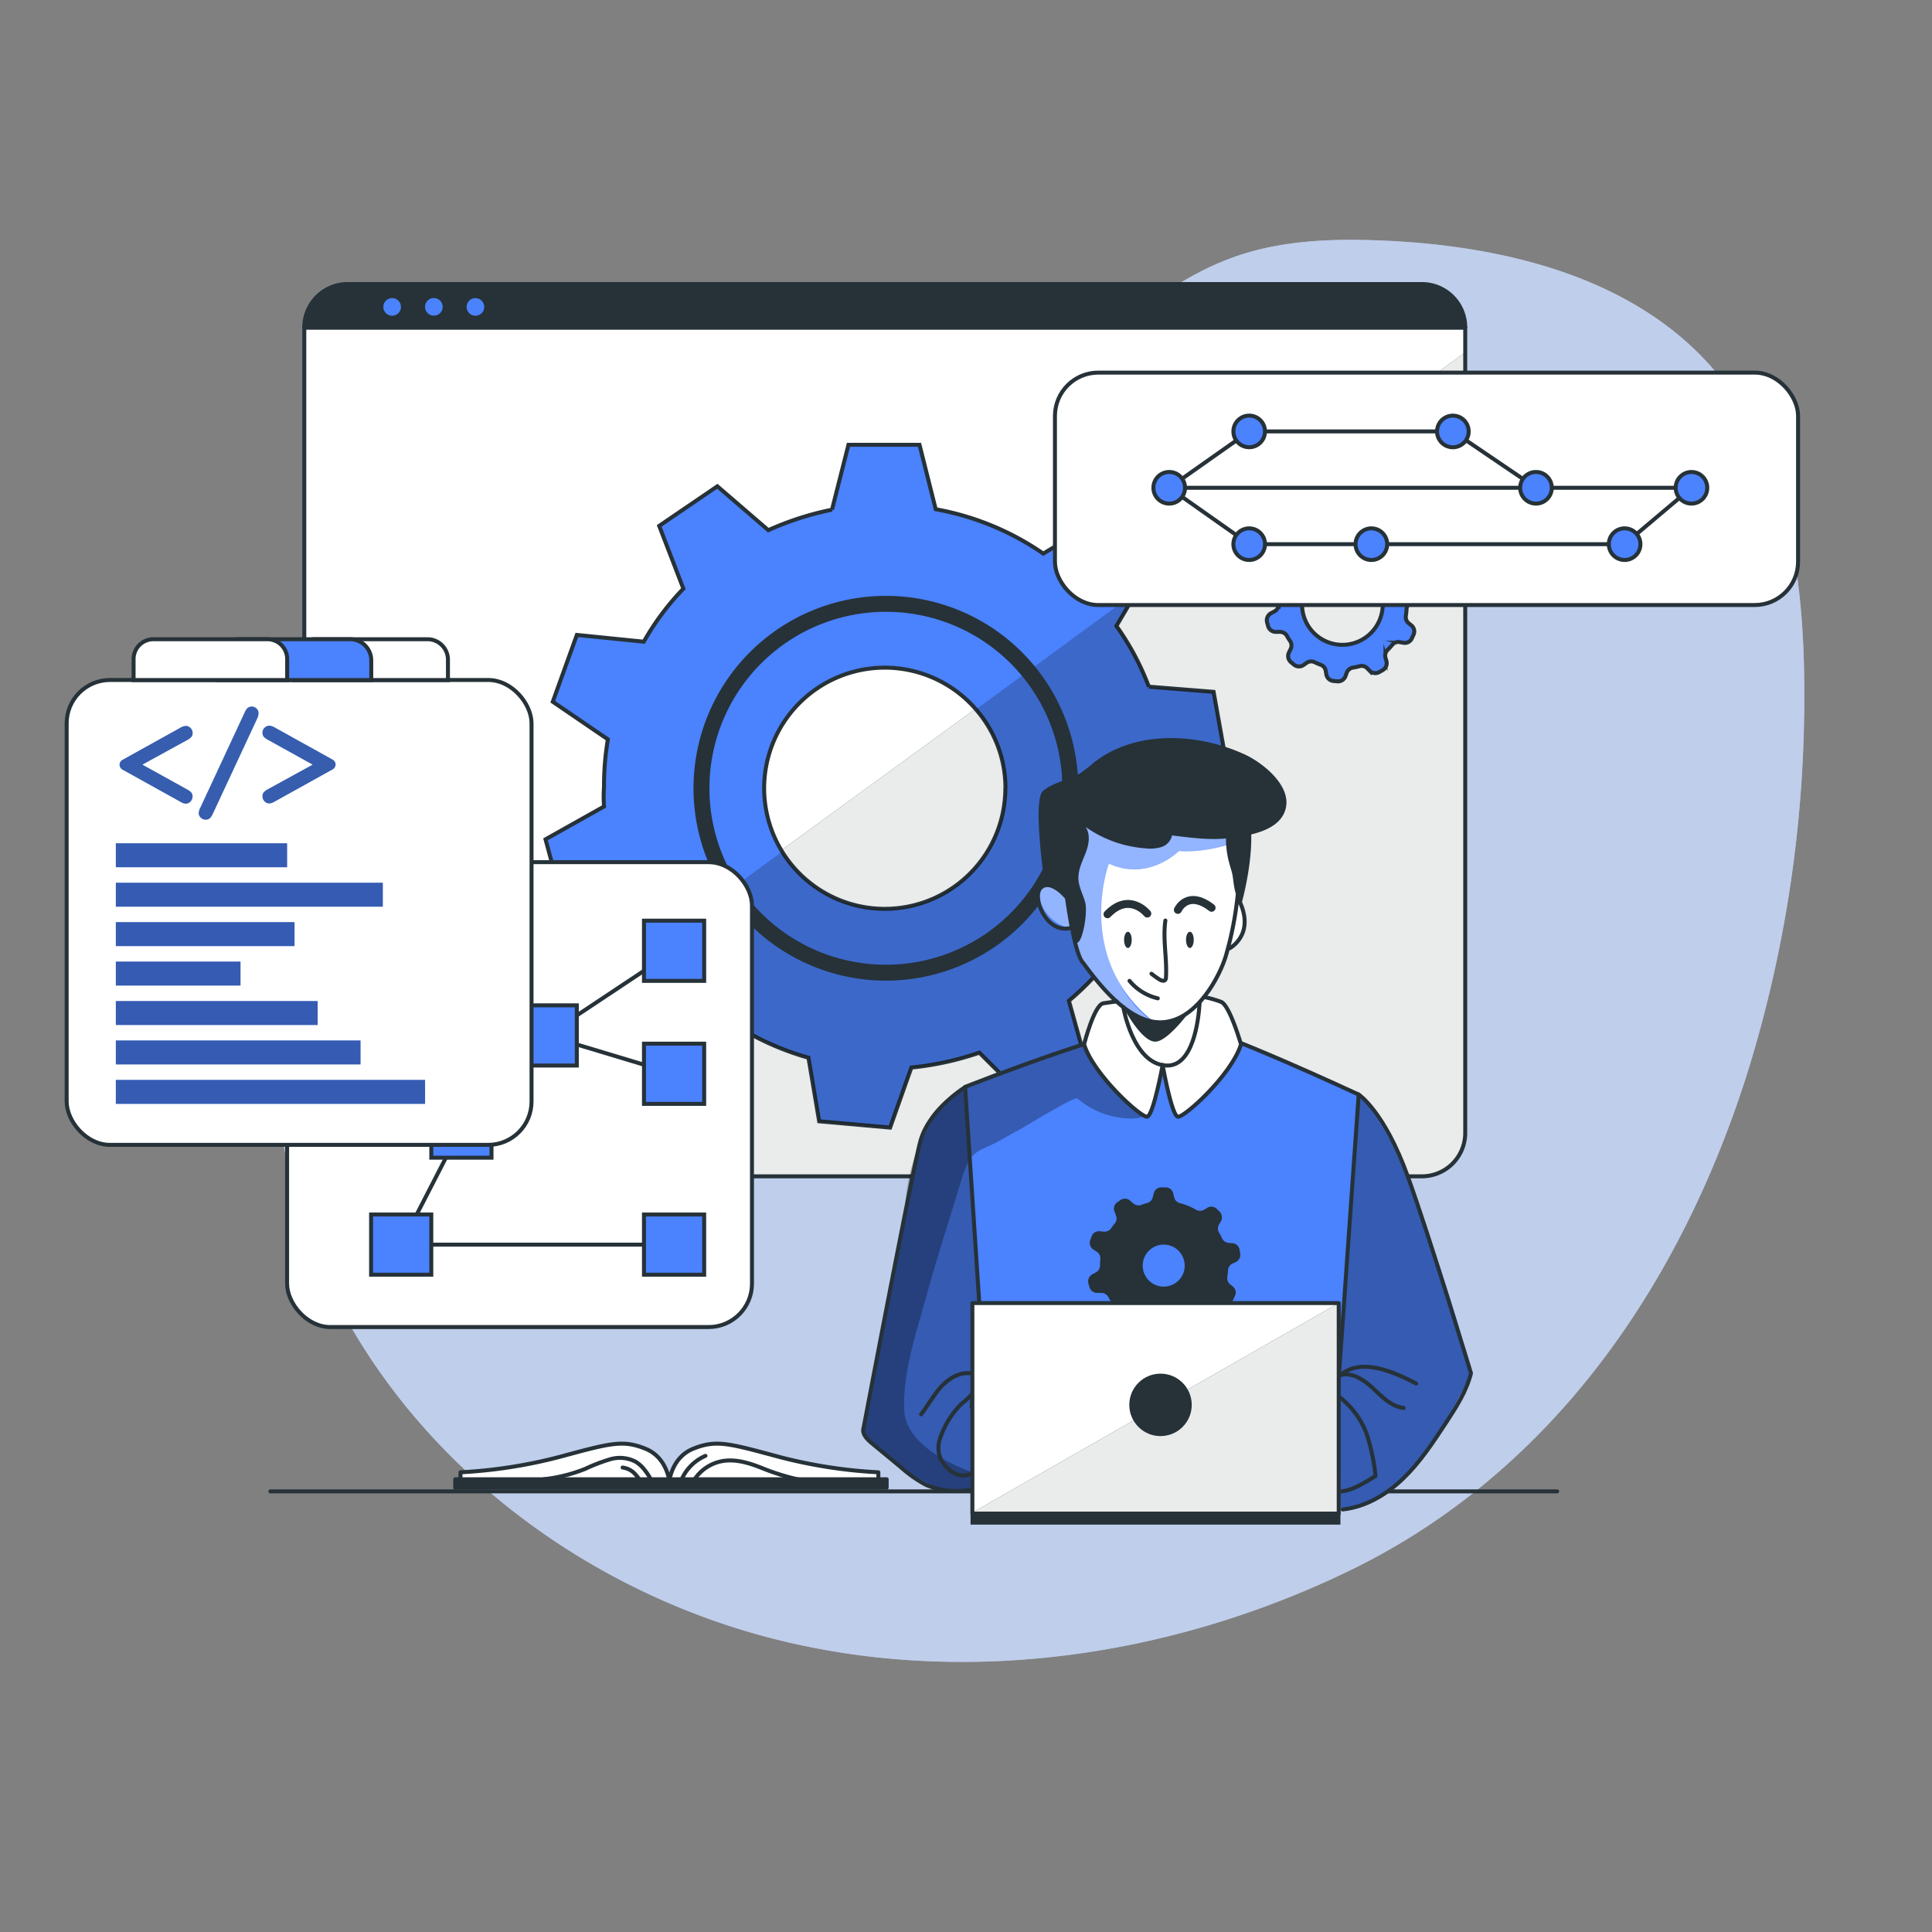 <svg id="Layer_1" data-name="Layer 1" xmlns="http://www.w3.org/2000/svg" viewBox="0 0 500 500"><rect x="0" y="0" width="500" height="500" fill="#808080" stroke="none"/><defs><style>.cls-1{opacity:0.86;}.cls-2,.cls-3{fill:#cadafd;}.cls-3{opacity:0.7;}.cls-14,.cls-18,.cls-3,.cls-6,.cls-8{isolation:isolate;}.cls-12,.cls-16,.cls-18,.cls-4,.cls-6{fill:#fff;}.cls-17,.cls-5{fill:#263238;}.cls-6{opacity:0.9;}.cls-10,.cls-7{fill:#4b82fd;}.cls-11,.cls-12,.cls-13,.cls-16,.cls-17,.cls-19,.cls-7,.cls-9{stroke:#263238;}.cls-11,.cls-12,.cls-13,.cls-7{stroke-miterlimit:10;}.cls-12,.cls-13,.cls-16,.cls-17,.cls-7,.cls-9{stroke-width:1.03px;}.cls-8{opacity:0.2;}.cls-11,.cls-13,.cls-19,.cls-9{fill:none;}.cls-16,.cls-17,.cls-19,.cls-9{stroke-linecap:round;stroke-linejoin:round;}.cls-11{stroke-width:4.12px;}.cls-14{opacity:0.3;}.cls-15{fill:#365dae;}.cls-18{opacity:0.4;}.cls-19{stroke-width:2.06px;}</style></defs><g id="freepik--background-simple--inject-13" class="cls-1"><path class="cls-2" d="M452.61,276.43a327,327,0,0,0,14.3-91.28c.5-31.86-3-66.31-24-90.19-20.62-23.35-53.71-31.33-84.84-32.69-12.61-.54-25.49-.18-37.46,3.82-24.17,8.08-41.11,29.51-62.55,43.29C216.67,136,160.75,132.83,121,161.77a114.87,114.87,0,0,0-26.24,27.15c-29,41.55-31.27,99.11-9.13,144.69s66.61,78.66,115.82,90.82,102.31,4.13,147.91-18C402.45,380.64,435.54,331.27,452.61,276.43Z"/><path class="cls-3" d="M452.61,276.43a327,327,0,0,0,14.3-91.28c.5-31.86-3-66.31-24-90.19-20.62-23.35-53.71-31.33-84.84-32.69-12.61-.54-25.49-.18-37.46,3.82-24.17,8.08-41.11,29.51-62.55,43.29C216.67,136,160.75,132.83,121,161.77a114.87,114.87,0,0,0-26.24,27.15c-29,41.55-31.27,99.11-9.13,144.69s66.61,78.66,115.82,90.82,102.31,4.13,147.91-18C402.45,380.64,435.54,331.27,452.61,276.43Z"/></g><g id="freepik--Window--inject-13"><path class="cls-4" d="M379.2,84.74V293.2A11.22,11.22,0,0,1,368,304.43H90a11.22,11.22,0,0,1-11.25-11.17V84.74A11.22,11.22,0,0,1,89.93,73.51h278A11.22,11.22,0,0,1,379.2,84.69Z"/><path class="cls-5" d="M379.2,91.18v202A11.22,11.22,0,0,1,368,304.43H90a11.41,11.41,0,0,1-3.12-.44Z"/><path class="cls-6" d="M379.2,91.18v202A11.22,11.22,0,0,1,368,304.43H90a11.41,11.41,0,0,1-3.12-.44Z"/><path class="cls-7" d="M302.13,204l15.19-6.84-3.24-18.11-16.76-1.34A68.67,68.67,0,0,0,288.93,162l5.24-8.87,3.35-5.69-13-12.9L270,143.27a71.18,71.18,0,0,0-27.84-11.48l-4.19-16.68H219.58l-4.26,16.8a77.09,77.09,0,0,0-16.48,5.3l-13.19-11.36L170.6,136.1l6.26,16.25a68.07,68.07,0,0,0-10.25,13.72l-17.32-1.75-6.23,17.29,14.26,9.73a71.26,71.26,0,0,0-1,12.29,36,36,0,0,0,0,5.09l-15.14,8.5,4.8,17.71h17.1a73.27,73.27,0,0,0,5.74,10.13c1.12,1.64,2.31,3.25,3.55,4.81L165,265.12,179.12,277l13.63-10.21a72,72,0,0,0,16.48,6.95L212,290.19l18.36,1.63,5.5-15.54a77.83,77.83,0,0,0,17.6-3.85l11.65,11.64,15.95-9.2L276.63,259a71.84,71.84,0,0,0,12.28-13.26l16.16,2.9L312.85,232l-12.7-10.24A73.25,73.25,0,0,0,302.13,204Zm-41.95,0A31.21,31.21,0,1,1,251,181.89c.56.56,1.11,1.14,1.61,1.75a31,31,0,0,1,7.6,20.19Z"/><path class="cls-8" d="M300.15,221.68l12.7,10.24-7.78,16.66-16.16-2.9a71.84,71.84,0,0,1-12.28,13.26L281,274.82,265.07,284l-11.65-11.59a77.55,77.55,0,0,1-17.62,3.9l-5.48,15.49L212,290.19l-2.73-16.48a72,72,0,0,1-16.48-6.95L179.13,277,165,265.12l7.32-15.25c-1.24-1.56-2.43-3.17-3.55-4.81l33.62-24.63A31.23,31.23,0,0,0,260.18,204v-.2a31,31,0,0,0-7.6-20.19l41.63-30.52L289,162a68.21,68.21,0,0,1,8.35,15.76L314,179.08l3.32,18.11L302.17,204A72.88,72.88,0,0,1,300.15,221.68Z"/><path class="cls-7" d="M365.24,155.89l.76-.35a2.05,2.05,0,0,0,1.2-2.26l-.16-.93a2,2,0,0,0-1.89-1.72l-.92-.07a2.08,2.08,0,0,1-1.71-1.13c-.25-.53-.51-1-.8-1.53a2.05,2.05,0,0,1,0-2.06l.47-.8a2.09,2.09,0,0,0-.33-2.54l-.66-.66a2,2,0,0,0-2.55-.31l-.81.48a2.05,2.05,0,0,1-2.06,0,16.25,16.25,0,0,0-4.19-1.7,2.06,2.06,0,0,1-1.48-1.51l-.24-1a2,2,0,0,0-2.06-1.59h-.92a2.06,2.06,0,0,0-2.06,1.58l-.26,1a2.06,2.06,0,0,1-1.45,1.49c-.52.14-1,.3-1.51.48a2.06,2.06,0,0,1-2.06-.38l-.83-.71a2.06,2.06,0,0,0-2.53-.14l-.73.49a2.07,2.07,0,0,0-.77,2.48l.37,1a2.08,2.08,0,0,1-.32,2.06c-.33.39-.64.8-.93,1.22a2,2,0,0,1-1.91.89l-1-.1a2.06,2.06,0,0,0-2.17,1.37l-.33.91a2.06,2.06,0,0,0,.75,2.41l1,.67a2,2,0,0,1,.86,1.88c0,.54-.08,1.08-.08,1.62h0a2.13,2.13,0,0,1-1,1.75l-1,.53a2.07,2.07,0,0,0-1,2.38l.24.9a2.07,2.07,0,0,0,2.06,1.54h1a2.06,2.06,0,0,1,1.8,1,16.55,16.55,0,0,0,.89,1.43A2.06,2.06,0,0,1,334,168l-.42.87a2.07,2.07,0,0,0,.54,2.51l.71.6a2.07,2.07,0,0,0,2.57.09l.73-.51a2.06,2.06,0,0,1,2.06-.2c.52.25,1,.48,1.6.68a2,2,0,0,1,1.31,1.59l.15.89a2.06,2.06,0,0,0,1.9,1.72l.94.09a2.07,2.07,0,0,0,2.14-1.39l.29-.81a2.08,2.08,0,0,1,1.6-1.35,14.38,14.38,0,0,0,1.73-.37,2,2,0,0,1,2,.55l.61.62a2.06,2.06,0,0,0,2.52.34l.82-.47a2.06,2.06,0,0,0,1-2.37l-.23-.81a2.07,2.07,0,0,1,.52-2.06,16.87,16.87,0,0,0,1.22-1.32,2,2,0,0,1,2-.7l.82.15a2,2,0,0,0,2.27-1.17l.39-.85a2,2,0,0,0-.58-2.51l-.62-.5a2.06,2.06,0,0,1-.76-1.92,16.33,16.33,0,0,0,.19-1.85A2.06,2.06,0,0,1,365.24,155.89Zm-7.39.54A10.44,10.44,0,1,1,347.41,146h0a10.4,10.4,0,0,1,10.42,10.37Z"/><path class="cls-5" d="M379.2,84.74v.57H78.72v-.57A11.22,11.22,0,0,1,89.93,73.51h278A11.22,11.22,0,0,1,379.2,84.69Z"/><path class="cls-9" d="M379.2,84.74V293.2A11.22,11.22,0,0,1,368,304.43H90a11.23,11.23,0,0,1-11.25-11.19V84.74A11.22,11.22,0,0,1,89.93,73.51h278A11.22,11.22,0,0,1,379.2,84.69Z"/><line class="cls-9" x1="78.72" y1="84.74" x2="379.2" y2="84.74"/><path class="cls-10" d="M103.77,79.43a2.28,2.28,0,1,1-2.28-2.28h0A2.28,2.28,0,0,1,103.77,79.43Z"/><path class="cls-10" d="M114.56,79.43a2.28,2.28,0,1,1-2.26-2.3h0A2.28,2.28,0,0,1,114.56,79.43Z"/><path class="cls-10" d="M125.32,79.43A2.28,2.28,0,1,1,123,77.15h0A2.28,2.28,0,0,1,125.32,79.43Z"/><path class="cls-11" d="M277,204a47.73,47.73,0,1,1-47.73-47.73h0A47.72,47.72,0,0,1,277,203.73Z"/></g><g id="freepik--Graphics--inject-13"><rect class="cls-12" x="273.02" y="96.43" width="192.32" height="60.15" rx="11.22"/><line class="cls-13" x1="306.68" y1="126.24" x2="437.75" y2="126.24"/><polyline class="cls-13" points="302.59 126.24 323.29 111.65 376.01 111.65 397.52 126.24"/><path class="cls-7" d="M401.6,126.24a4.09,4.09,0,1,1-4.09-4.09h0A4.08,4.08,0,0,1,401.6,126.24Z"/><circle class="cls-7" cx="323.29" cy="111.65" r="4.09"/><path class="cls-7" d="M380.09,111.65a4.09,4.09,0,1,1-4.1-4.08h0A4.08,4.08,0,0,1,380.09,111.65Z"/><polyline class="cls-13" points="302.59 126.24 323.29 140.83 420.45 140.83 437.75 126.24"/><path class="cls-7" d="M359,140.83a4.09,4.09,0,1,1-4.09-4.09h0A4.09,4.09,0,0,1,359,140.83Z"/><path class="cls-7" d="M327.38,140.83a4.09,4.09,0,1,1-4.09-4.09h0A4.09,4.09,0,0,1,327.38,140.83Z"/><path class="cls-7" d="M424.54,140.83a4.09,4.09,0,1,1-4.09-4.09h0A4.09,4.09,0,0,1,424.54,140.83Z"/><circle class="cls-7" cx="437.75" cy="126.24" r="4.09"/><path class="cls-7" d="M306.68,126.24a4.09,4.09,0,1,1-4.09-4.09h0A4.08,4.08,0,0,1,306.68,126.24Z"/><rect class="cls-12" x="74.3" y="223.13" width="120.31" height="120.31" rx="11.22"/><polyline class="cls-9" points="119.41 291.82 103.83 322.11 174.45 322.11"/><polyline class="cls-9" points="174.45 246.06 141.49 267.97 174.45 277.89"/><rect class="cls-7" x="166.66" y="238.27" width="15.58" height="15.58"/><rect class="cls-7" x="166.66" y="270.1" width="15.58" height="15.58"/><rect class="cls-7" x="133.7" y="260.18" width="15.58" height="15.58"/><rect class="cls-7" x="111.62" y="284.03" width="15.58" height="15.58"/><rect class="cls-7" x="96.04" y="314.31" width="15.58" height="15.58"/><rect class="cls-7" x="166.66" y="314.31" width="15.58" height="15.58"/><rect class="cls-12" x="17.25" y="175.98" width="120.31" height="120.31" rx="11.22"/><rect class="cls-10" x="29.98" y="218.24" width="44.32" height="6.2"/><rect class="cls-10" x="29.98" y="228.45" width="69.09" height="6.2"/><rect class="cls-10" x="29.98" y="238.65" width="46.24" height="6.2"/><rect class="cls-10" x="29.98" y="248.86" width="32.26" height="6.2"/><rect class="cls-10" x="29.98" y="259.07" width="52.23" height="6.2"/><rect class="cls-10" x="29.98" y="269.27" width="63.32" height="6.2"/><rect class="cls-10" x="29.98" y="279.48" width="80.03" height="6.2"/><rect class="cls-14" x="29.98" y="218.24" width="44.32" height="6.2"/><rect class="cls-14" x="29.98" y="228.45" width="69.09" height="6.2"/><rect class="cls-14" x="29.98" y="238.65" width="46.24" height="6.2"/><rect class="cls-14" x="29.98" y="248.86" width="32.26" height="6.2"/><rect class="cls-14" x="29.98" y="259.07" width="52.23" height="6.2"/><rect class="cls-14" x="29.98" y="269.27" width="63.32" height="6.2"/><rect class="cls-14" x="29.98" y="279.48" width="80.03" height="6.2"/><path class="cls-12" d="M81.51,165.43h29.12a5.3,5.3,0,0,1,5.3,5.3h0V176H76.21v-5.27a5.3,5.3,0,0,1,5.3-5.3Z"/><path class="cls-7" d="M61.82,165.43H90.6a5.48,5.48,0,0,1,5.48,5.48V176H56.32v-5.1a5.48,5.48,0,0,1,5.48-5.48Z"/><path class="cls-12" d="M39.69,165.43H69.17a5.13,5.13,0,0,1,5.15,5.1V176H34.57v-5.45A5.13,5.13,0,0,1,39.69,165.43Z"/><path class="cls-15" d="M36.86,197.89l11.54,6.39a3.8,3.8,0,0,1,1.16.87,1.69,1.69,0,0,1,.28,1,1.85,1.85,0,0,1-.54,1.31,1.73,1.73,0,0,1-1.25.54,3.23,3.23,0,0,1-1.43-.53l-14.89-8.27a1.44,1.44,0,0,1,0-2.57l14.89-8.27a3.19,3.19,0,0,1,1.43-.5,1.67,1.67,0,0,1,1.26.53,1.78,1.78,0,0,1,.55,1.29,1.63,1.63,0,0,1-.29,1,3.8,3.8,0,0,1-1.16.87Z"/><path class="cls-15" d="M66.55,186,55.1,210.58a4.17,4.17,0,0,1-.79,1.2,1.72,1.72,0,0,1-1.09.36,1.75,1.75,0,0,1-1.26-.52,1.59,1.59,0,0,1-.54-1.19,3.44,3.44,0,0,1,.43-1.43L63.3,184.41a3.83,3.83,0,0,1,.76-1.19,1.79,1.79,0,0,1,2.34.14,1.6,1.6,0,0,1,.52,1.18A3.61,3.61,0,0,1,66.55,186Z"/><path class="cls-15" d="M80.91,197.89l-11.54-6.4a4,4,0,0,1-1.16-.87,1.63,1.63,0,0,1-.29-1,1.74,1.74,0,0,1,.55-1.29,1.69,1.69,0,0,1,1.27-.53,3.19,3.19,0,0,1,1.43.5l14.89,8.27a1.44,1.44,0,0,1,0,2.57l-14.89,8.27a3.23,3.23,0,0,1-1.43.53,1.71,1.71,0,0,1-1.29-.56,1.81,1.81,0,0,1-.53-1.29,1.63,1.63,0,0,1,.29-1,4,4,0,0,1,1.16-.87Z"/></g><g id="freepik--Table--inject-13"><line class="cls-9" x1="69.99" y1="385.97" x2="402.99" y2="385.97"/><path class="cls-16" d="M173.32,384s-.39-6.72-6.32-9.09-9.1-1.39-22.33,2.17a127,127,0,0,1-25.5,3.95v3Z"/><path class="cls-16" d="M173.13,384s.39-6.72,6.32-9.09,9.09-1.39,22.33,2.17a126.88,126.88,0,0,0,25.54,3.95v3Z"/><rect class="cls-17" x="117.81" y="382.84" width="111.66" height="2.17"/><path class="cls-9" d="M176,383.91a11.92,11.92,0,0,1,6.57-7.14"/><path class="cls-9" d="M179.39,383.43a11,11,0,0,1,7.43-5.28c3.69-.68,7.45.59,10.93,2s9.57,3.28,13.29,3.28"/><path class="cls-9" d="M140.72,382.82a40.44,40.44,0,0,0,10.77-2.7,46.65,46.65,0,0,1,6.42-2.46,8.81,8.81,0,0,1,6.66.67,8.93,8.93,0,0,1,2.29,2.13,15.65,15.65,0,0,1,2.17,3.65"/><path class="cls-9" d="M161.14,379.8a5.27,5.27,0,0,1,3.18,1.63,16.1,16.1,0,0,1,2.11,2.94"/></g><g id="freepik--Character--inject-13"><path class="cls-10" d="M257.92,383a33.17,33.17,0,0,1-13,3c-6.92,0-21-14.3-21-14.3s-.51-1.54.59-7.3S236,305.74,236,305.74s1.22-12.3,8.21-19.85,20.71-10.24,20.71-10.24,30.34-13.21,47.36-9.13c17,6.75,35.57,13.61,41.77,18.93s21.44,48,26.72,69.92c0,0-11.63,24.71-22.48,31.65s-37,4.68-37,4.68Z"/><path class="cls-14" d="M254.07,340l-4.39-58.25a19.11,19.11,0,0,0-11.49,13.59c-2.27,10.42-16,74.55-14.3,76.33s10.65,9.45,10.65,9.45,9.65,8.25,19.53,3.32S254.07,340,254.07,340Z"/><path class="cls-14" d="M297.63,287.15c-.51,1.74-2.7,2.3-4.52,2.32a21.57,21.57,0,0,1-14.27-5.2c-.72-.63-13.59,7.32-15.07,8.11-2.34,1.26-4.63,2.64-7,3.81-2.22,1.09-4.32,1.63-5.77,3.83a19.9,19.9,0,0,0-2.15,5.2c-3.12,10.22-6.41,20.41-9.25,30.7-2.46,8.91-5.77,18.77-5.63,28.12a14.83,14.83,0,0,0,.14,2c2,11.95,23.82,16.91,23.82,16.91s-7.72,4.73-13,3-17.62-8.79-21.51-15.39l10.71-56s-.13-27,19.33-35,27.1-9.23,27.1-9.23Z"/><path class="cls-14" d="M369.44,375.24s8.5-9.39,11.25-19.85c0,0-13-42.94-16.38-51s-8.85-17.21-12.68-21.13l-6.22,88.38-1.31,18.6s7,.29,11.85-2S369.44,375.24,369.44,375.24Z"/><path class="cls-9" d="M344.1,390.27l7.53-107s-36.46-17-46-18.62-55.87,16.64-55.87,16.64l6.74,102.62"/><path class="cls-4" d="M278.38,212.43l-3.74,17.95s-4.8-3.39-5.82.44,2.1,9.1,8.13,9.39c0,0,1.64,8.13,7,13.65a103,103,0,0,0,8,7.64s2.11,13.63,9,14.15,8.23-5.68,9.62-14.3c0,0,5.95-10.32,7.69-15.9,0,0,7.3-5.09,2.43-12.52,0,0,2.41-17.77-1.78-20.77S285.69,210.69,278.38,212.43Z"/><path class="cls-4" d="M300.61,277.07s-2.31,11.64-3.75,11.93-7.14-5.15-12.12-11.93-4.21-6.79-4.21-6.79,2.31-8.9,4.21-10.2,8.75-1.14,8.75-1.14l15-.57s5-.71,8.09,1.28,4.59,10.63,4.59,10.63-9,16.59-16.34,18.72A111.85,111.85,0,0,1,300.61,277.07Z"/><line class="cls-13" x1="251.44" y1="364.47" x2="253.43" y2="336.55"/><path class="cls-10" d="M321.17,217.57s-8.52,3.3-16.05,2.67c0,0-7.95,8-18.13,3.25,0,0-9.18,24.86,11.87,41.12A36,36,0,0,1,277,240.2s-6,.93-8.13-8c0,0-1.73-3.45,6.16-3.47l-.34-17.3,20.27,4.07,14.55-2.13Z"/><path class="cls-18" d="M321.17,217.57s-8.52,3.3-16.05,2.67c0,0-7.95,8-18.13,3.25,0,0-7.42,26.62,11,40.67,0,0-16.71-5.79-21.05-24,0,0-5.94-.63-8.13-8,0,0-1.73-3.45,6.16-3.47l-.34-17.3,20.27,4.07,14.55-2.13Z"/><path class="cls-9" d="M298,252a21.61,21.61,0,0,0,2.07,1.48c.47.3,1.18.54,1.51.1a1.07,1.07,0,0,0,.17-.6c.3-4.91-.85-9.87-.15-14.74"/><path class="cls-19" d="M304.83,235.48s2.44-5.38,8.73-.55"/><path class="cls-19" d="M296.92,236.43s-4.6-5.72-10.3.18"/><path class="cls-9" d="M290.71,260.64s2.45,14.67,11.09,15.12c7,.36,8.38-11.77,8.65-16.11"/><path class="cls-9" d="M275.82,232s-3.81-4.55-6.39-2.33,1.29,12,7.52,10.52"/><path class="cls-9" d="M292.32,253.85a13.52,13.52,0,0,0,7.32,4.52"/><ellipse class="cls-5" cx="291.9" cy="243.24" rx="0.99" ry="2.1"/><path class="cls-5" d="M308.94,243.24c0,1.16-.45,2.1-1,2.1s-1-.94-1-2.1.44-2.11,1-2.11S308.94,242.08,308.94,243.24Z"/><path class="cls-9" d="M300.89,275.64s-2.4,13.07-4,13.36S283,278.13,280.56,270.28c0,0,2.6-10.26,5-10.63,1.13-.18,2.43-.35,3.46-.48"/><path class="cls-9" d="M300.89,275.64s2.32,13.07,3.94,13.36,13.92-10.87,16.34-18.72c0,0-2.94-10.19-5.17-11a26.65,26.65,0,0,0-4.38-1.24"/><path class="cls-5" d="M278.13,243.49c1.58,2.74,3.54-6.91,2.71-10-.56-2-1.65-3.94-1.75-6-.1-2.34,1-4.53,1.86-6.72s1.31-4.8,0-6.76a30.64,30.64,0,0,0,15.42,5.53,9.71,9.71,0,0,0,4.22-.34,4.12,4.12,0,0,0,2.74-3c5.2.66,10.35,1.34,15.53.63,4.35-.59,11.11-1.69,13.34-6.13,3.27-6.48-5.15-13.21-10.12-15.48-12-5.49-28.22-6.42-39.06,2.2a40,40,0,0,1-3.49,2.7c-2.39,1.5-7.83,2.66-9.74,4.75-2.56,2.81.65,24.51.65,24.51s4.18-1.94,5.9,4.53C277.54,238.27,276.53,240.73,278.13,243.49Z"/><path class="cls-5" d="M317.45,215.43a5.62,5.62,0,0,0-.14.82,22.75,22.75,0,0,0,.87,7.29c.27,1.06.66,2.09.83,3.17.4,2.57.4,5,2.3,7.14,0,0,3.64-12.73,2.17-21.83-.17-1-.5-3.7-2.11-3.21-1.18.36-2,2.38-2.52,3.36A16.78,16.78,0,0,0,317.45,215.43Z"/><path class="cls-5" d="M290.71,260.64s4.68,9.09,8.35,8.94,10.4-9.93,10.4-9.93-3.63,4.68-9.14,5.16C296.69,265.13,290.71,260.64,290.71,260.64Z"/><path class="cls-5" d="M319,327l.76-.35a2.06,2.06,0,0,0,1.19-2.27l-.15-.92a2,2,0,0,0-1.89-1.72l-.92-.08a2.05,2.05,0,0,1-1.71-1.17c-.25-.52-.51-1-.8-1.52a2.05,2.05,0,0,1,0-2.06l.47-.8a2.12,2.12,0,0,0-.33-2.55l-.66-.65a2,2,0,0,0-2.55-.31l-.81.48a2.05,2.05,0,0,1-2.06,0,16.27,16.27,0,0,0-4.19-1.71,2.06,2.06,0,0,1-1.48-1.5l-.24-1a2,2,0,0,0-2.06-1.58h-.92a2,2,0,0,0-2.06,1.57l-.26,1a2,2,0,0,1-1.45,1.48c-.52.15-1,.3-1.52.49a2.09,2.09,0,0,1-2.05-.38l-.83-.71a2,2,0,0,0-2.53-.15l-.73.5a2,2,0,0,0-.77,2.48l.37,1a2.05,2.05,0,0,1-.32,2.06,14.16,14.16,0,0,0-.93,1.23,2.05,2.05,0,0,1-1.91.88l-1-.09a2,2,0,0,0-2.17,1.37l-.33.9a2.06,2.06,0,0,0,.75,2.41l1,.67a2.09,2.09,0,0,1,.86,1.89,12.31,12.31,0,0,0-.08,1.61h0a2.13,2.13,0,0,1-1,1.75l-1,.54a2.07,2.07,0,0,0-1,2.37l.24.9a2.06,2.06,0,0,0,2.06,1.54h1a2.06,2.06,0,0,1,1.8,1,13.34,13.34,0,0,0,.89,1.43,2.06,2.06,0,0,1,.16,2.06l-.42.88a2.07,2.07,0,0,0,.54,2.51l.71.6a2.06,2.06,0,0,0,2.56.09l.74-.52a2,2,0,0,1,2-.19c.53.25,1.06.47,1.61.68a2,2,0,0,1,1.31,1.58l.15.9a2.08,2.08,0,0,0,1.9,1.72l.94.08a2.05,2.05,0,0,0,2.14-1.39l.29-.8a2.07,2.07,0,0,1,1.6-1.35c.59-.1,1.16-.22,1.73-.37a2.05,2.05,0,0,1,2,.54l.61.62a2.06,2.06,0,0,0,2.52.34l.82-.46a2.06,2.06,0,0,0,1-2.38l-.23-.8a2.07,2.07,0,0,1,.52-2.06,17,17,0,0,0,1.22-1.33,2,2,0,0,1,2-.7l.83.16a2.06,2.06,0,0,0,2.27-1.18l.39-.84a2,2,0,0,0-.58-2.51l-.62-.51a2,2,0,0,1-.76-1.91,16.33,16.33,0,0,0,.19-1.85A2.05,2.05,0,0,1,319,327Zm-12.39.53a5.44,5.44,0,1,1-5.45-5.43h0a5.42,5.42,0,0,1,5.43,5.4Z"/><path class="cls-9" d="M251.65,360.71a20.84,20.84,0,0,1-2.67,2.47,22.5,22.5,0,0,0-5.69,9.08,7.41,7.41,0,0,0,0,4.92c1.21,3,5.05,6,8.12,4.08"/><path class="cls-9" d="M251.41,355.43c-2.93-.46-5.81,1.24-7.81,3.41s-3.39,4.85-5.21,7.18"/><path class="cls-9" d="M251.18,385.5a19.85,19.85,0,0,1-11.59-1.24,33,33,0,0,1-6.42-4.52l-7.6-6.28c-1.22-1-2.57-2.45-2.07-3.95,0,0,12.7-66.93,14.69-74.17,2.31-8.35,11.61-14,11.61-14"/><path class="cls-9" d="M346.47,361.43a21.53,21.53,0,0,1,7.21,9.63A53,53,0,0,1,356,382c-2,1.1-6,4-9.48,4"/><path class="cls-9" d="M346.9,355.86c3.08-.82,6.13,1.28,8.46,3.46s4.72,4.71,7.89,5.05"/><path class="cls-9" d="M347.49,390.64c6-.63,11.4-3.9,15.72-8.07s7.64-9.23,10.93-14.24c2.67-4.06,5.38-8.23,6.55-12.94,0,0-10.53-34.81-16.38-51-6.1-16.83-12.68-21.13-12.68-21.13"/><path class="cls-9" d="M346.9,355.86c5.43-4.56,13.76-.87,19.6,2.19"/><rect class="cls-4" x="251.65" y="337.23" width="94.81" height="54.49"/><rect class="cls-5" x="251.18" y="391.72" width="95.72" height="2.85"/><polygon class="cls-5" points="251.18 391.72 346.47 337.23 346.9 391.72 251.18 391.72"/><polygon class="cls-6" points="251.18 391.72 346.47 337.23 346.9 391.72 251.18 391.72"/><circle class="cls-5" cx="300.34" cy="363.58" r="8.08"/><rect class="cls-9" x="251.65" y="337.23" width="94.81" height="54.49"/><path class="cls-9" d="M275.38,226.49s2.08,19,4.72,22.43,11.12,15.84,20.36,15.65,15.27-12.07,16.78-17.16a88.09,88.09,0,0,0,3.39-19.79"/><path class="cls-9" d="M318.2,245.43s6.85-3.54,2.43-12.52"/></g></svg>